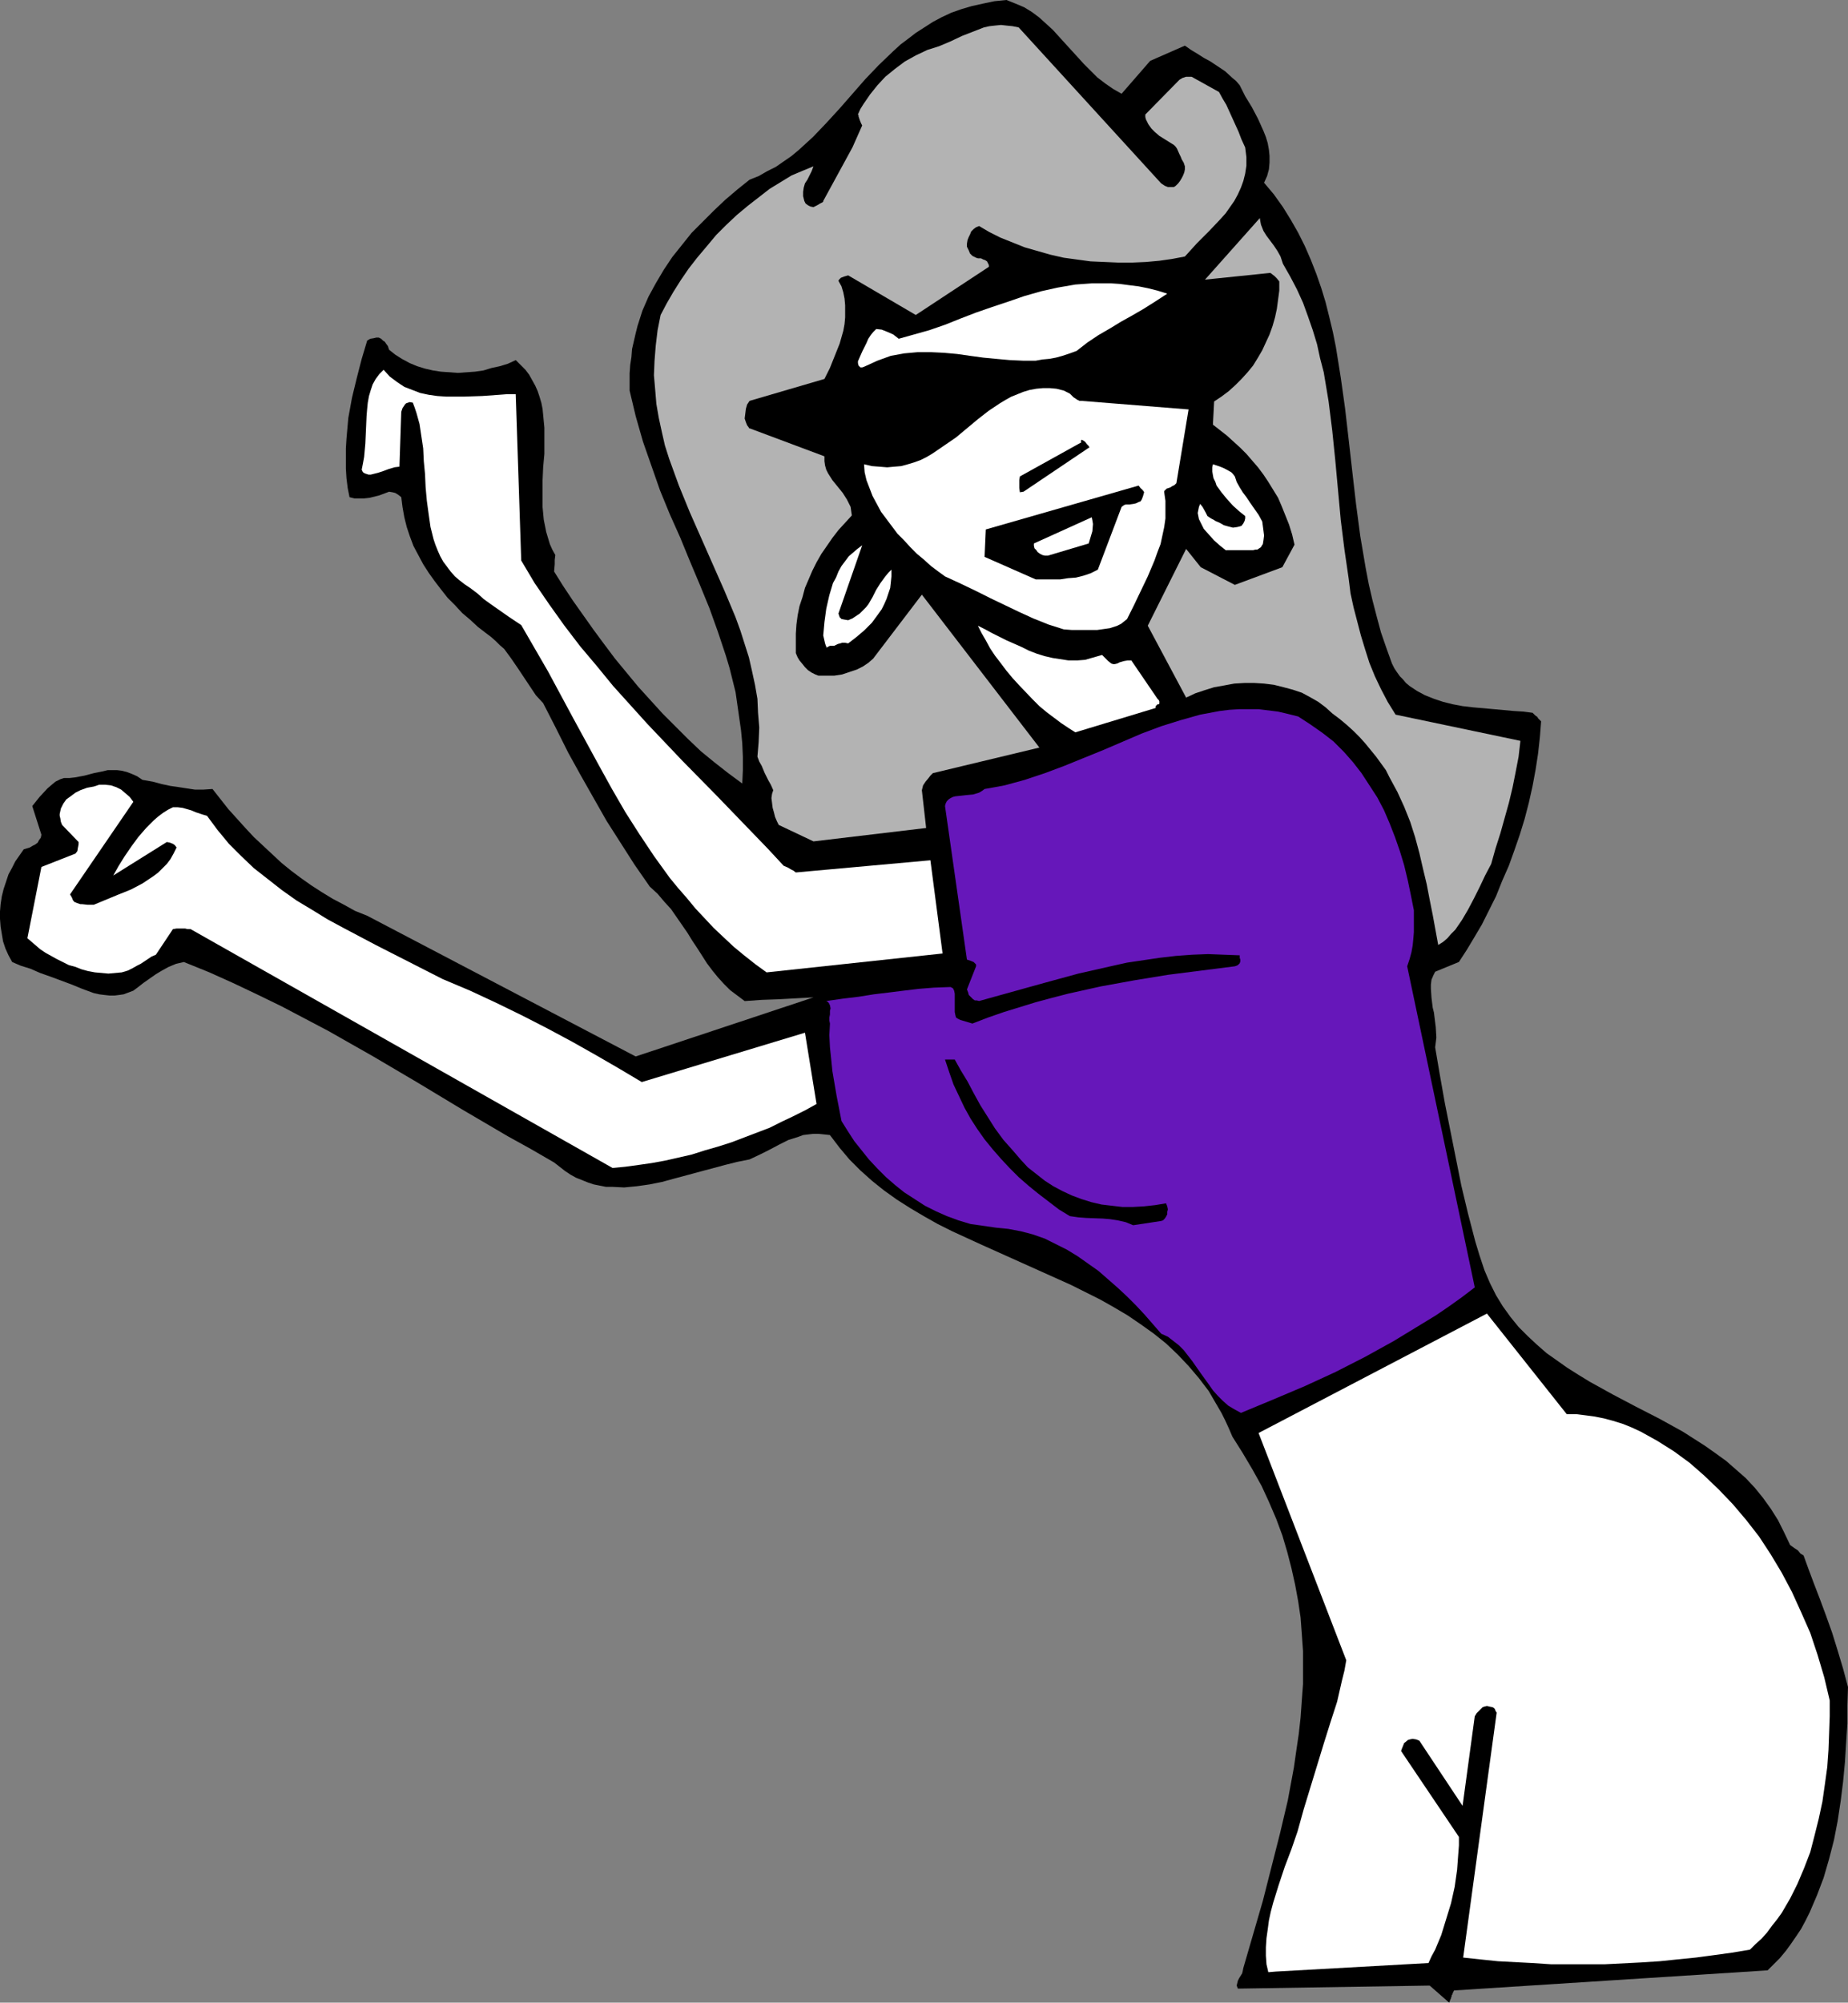 <?xml version="1.0" encoding="UTF-8" standalone="no"?>
<svg
   version="1.0"
   width="129.766mm"
   height="140.538mm"
   id="svg16"
   sodipodi:docname="Dancer 16.wmf"
   xmlns:inkscape="http://www.inkscape.org/namespaces/inkscape"
   xmlns:sodipodi="http://sodipodi.sourceforge.net/DTD/sodipodi-0.dtd"
   xmlns="http://www.w3.org/2000/svg"
   xmlns:svg="http://www.w3.org/2000/svg">
  <rect width="100%" height="100%" fill="#808080" stroke="none"/>
  <sodipodi:namedview
     id="namedview16"
     pagecolor="#ffffff"
     bordercolor="#000000"
     borderopacity="0.25"
     inkscape:showpageshadow="2"
     inkscape:pageopacity="0.0"
     inkscape:pagecheckerboard="0"
     inkscape:deskcolor="#d1d1d1"
     inkscape:document-units="mm" />
  <defs
     id="defs1">
    <pattern
       id="WMFhbasepattern"
       patternUnits="userSpaceOnUse"
       width="6"
       height="6"
       x="0"
       y="0" />
  </defs>
  <path
     style="fill:#000000;fill-opacity:1;fill-rule:evenodd;stroke:none"
     d="m 215.897,264.534 -47.187,15.675 -71.266,-37.329 -3.232,-1.293 -2.909,-1.616 -3.07,-1.616 -2.909,-1.778 -2.747,-1.778 -2.747,-1.939 -2.586,-1.939 -2.586,-2.101 -2.424,-2.262 -2.424,-2.262 -2.424,-2.262 -2.262,-2.424 -4.525,-5.01 -4.202,-5.333 -2.424,0.162 h -2.262 l -2.101,-0.323 -2.101,-0.323 -2.262,-0.323 -2.262,-0.485 -2.424,-0.646 -2.747,-0.485 -1.454,-0.97 -1.454,-0.646 -1.293,-0.485 -1.293,-0.323 -1.293,-0.162 h -1.293 -1.131 l -1.293,0.323 -2.424,0.485 -2.424,0.646 -2.586,0.485 -1.454,0.162 h -1.454 l -0.97,0.323 -1.293,0.646 -0.97,0.808 -1.131,0.97 -2.101,2.262 -1.939,2.424 2.424,7.595 -0.162,0.808 -0.485,0.646 -0.323,0.646 -0.646,0.485 -0.646,0.323 -0.808,0.485 -1.616,0.485 -1.131,1.616 -1.131,1.616 -0.808,1.616 -0.97,1.778 -0.646,1.939 -0.646,1.939 -0.485,1.939 -0.323,2.101 L 0,241.749 v 1.939 l 0.162,2.101 0.323,1.939 0.323,1.939 0.646,1.939 0.808,1.778 0.97,1.778 2.262,0.97 2.586,0.808 2.586,1.131 2.747,0.97 5.656,2.101 2.747,1.131 3.07,1.131 1.454,0.323 1.293,0.162 1.454,0.162 h 1.293 l 1.293,-0.162 1.131,-0.162 1.293,-0.485 1.293,-0.485 1.293,-0.97 1.454,-1.131 3.232,-2.262 1.616,-0.97 1.778,-0.97 1.939,-0.808 2.101,-0.485 6.787,2.747 6.464,2.909 6.464,3.07 6.302,3.07 12.282,6.464 11.958,6.787 11.797,6.949 11.797,7.11 12.12,7.11 6.141,3.394 6.141,3.555 1.454,1.131 1.454,1.131 1.454,0.97 1.454,0.808 1.616,0.646 1.616,0.646 1.454,0.485 1.616,0.323 1.616,0.323 h 1.616 l 3.232,0.162 3.394,-0.323 3.394,-0.485 3.232,-0.646 3.555,-0.97 6.626,-1.778 6.626,-1.778 3.232,-0.808 3.232,-0.646 2.747,-1.293 2.586,-1.293 2.424,-1.293 2.586,-1.293 2.586,-0.808 1.293,-0.485 1.293,-0.162 1.454,-0.162 h 1.293 l 1.616,0.162 1.454,0.162 2.586,3.394 2.586,3.07 2.909,2.909 3.07,2.747 3.232,2.586 3.394,2.424 3.555,2.262 3.555,2.101 3.717,2.101 3.878,1.939 7.757,3.555 7.918,3.555 7.918,3.555 7.918,3.555 3.878,1.939 3.878,1.939 3.717,2.101 3.555,2.101 3.555,2.424 3.394,2.424 3.232,2.586 3.07,2.909 2.909,3.07 2.747,3.232 2.586,3.394 2.262,3.878 1.131,1.939 0.97,1.939 0.97,2.101 0.97,2.262 2.747,4.363 2.586,4.363 2.424,4.363 1.939,4.202 1.939,4.525 1.616,4.363 1.293,4.363 1.131,4.363 0.97,4.363 0.808,4.363 0.646,4.363 0.323,4.363 0.323,4.525 v 4.363 4.363 l -0.323,4.363 -0.323,4.525 -0.485,4.363 -0.646,4.363 -0.646,4.525 -1.616,8.726 -2.101,8.888 -2.262,8.888 -2.262,8.888 -5.171,17.776 -0.162,0.808 -0.162,0.646 -0.808,1.293 -0.323,0.646 -0.162,0.646 -0.162,0.646 0.323,0.808 50.904,-0.808 5.171,4.525 0.323,-0.808 0.162,-0.323 v -0.162 l 0.162,-0.323 v -0.162 -0.162 l 0.162,-0.162 0.162,-0.485 0.162,-0.323 0.162,-0.323 83.224,-5.333 1.616,-1.616 1.616,-1.616 1.616,-1.939 1.293,-1.778 1.454,-2.101 1.293,-1.939 1.131,-2.101 1.131,-2.262 0.97,-2.262 0.97,-2.262 1.778,-4.686 1.454,-5.01 1.293,-5.01 0.97,-5.01 0.808,-5.333 0.646,-5.171 0.485,-5.171 0.323,-5.171 0.323,-5.01 v -4.848 l 0.162,-4.848 -1.293,-4.848 -1.454,-4.848 -1.454,-4.686 -1.616,-4.525 -1.616,-4.363 -1.616,-4.202 -1.454,-3.878 -0.646,-1.778 -0.646,-1.778 -0.808,-0.485 -0.646,-0.808 -0.97,-0.646 -1.131,-0.808 -1.616,-3.394 -1.616,-3.232 -1.939,-3.07 -2.101,-2.909 -2.101,-2.586 -2.424,-2.586 -2.586,-2.262 -2.586,-2.262 -2.909,-2.101 -2.747,-1.939 -5.818,-3.717 -6.141,-3.394 -6.302,-3.232 -6.141,-3.232 -6.141,-3.394 -2.909,-1.778 -3.07,-1.939 -2.747,-1.939 -2.747,-1.939 -2.586,-2.262 -2.424,-2.262 -2.424,-2.424 -2.101,-2.586 -2.101,-2.909 -1.778,-2.909 -1.616,-3.232 -1.454,-3.394 -1.293,-3.878 -1.131,-3.717 -1.939,-7.433 -1.778,-7.433 -1.454,-7.272 -2.909,-14.544 -1.293,-7.272 -1.293,-7.595 0.162,-1.293 0.162,-1.293 -0.162,-2.747 -0.323,-2.586 -0.162,-1.293 -0.323,-1.293 -0.323,-2.586 -0.162,-2.424 v -1.131 l 0.162,-1.293 0.485,-1.131 0.485,-0.97 6.302,-2.586 2.101,-3.232 1.939,-3.232 2.101,-3.555 1.778,-3.555 1.939,-3.878 1.616,-4.04 1.778,-4.04 1.454,-4.04 1.454,-4.202 1.293,-4.202 1.131,-4.363 0.97,-4.363 0.808,-4.363 0.646,-4.202 0.485,-4.363 0.323,-4.202 -0.485,-0.485 -0.323,-0.323 -0.162,-0.323 -0.646,-0.485 -0.323,-0.323 -0.323,-0.323 -2.424,-0.323 -2.586,-0.162 -5.333,-0.485 -5.494,-0.485 -2.747,-0.323 -2.586,-0.485 -2.586,-0.646 -2.424,-0.808 -2.424,-0.97 -2.101,-1.131 -1.939,-1.293 -0.97,-0.808 -0.808,-0.97 -0.808,-0.808 -0.808,-1.131 -0.646,-0.97 -0.646,-1.293 -1.454,-4.04 -1.454,-4.202 -1.131,-4.202 -1.131,-4.363 -0.97,-4.202 -0.808,-4.202 -1.454,-8.565 -1.131,-8.565 -0.97,-8.403 -0.97,-8.565 -0.97,-8.403 -1.131,-8.08 -1.293,-8.08 -0.808,-4.04 -0.97,-4.04 -0.97,-3.878 -1.131,-3.717 -1.293,-3.717 -1.454,-3.717 -1.616,-3.717 -1.778,-3.555 -1.939,-3.394 -2.101,-3.394 -2.424,-3.394 -2.586,-3.07 0.808,-1.778 0.485,-1.778 0.162,-1.778 v -1.778 l -0.162,-1.616 -0.323,-1.778 -0.485,-1.616 -0.646,-1.616 -1.454,-3.232 -1.616,-3.07 -1.778,-2.909 -1.454,-2.909 -0.97,-1.131 -0.97,-0.808 -1.939,-1.778 -1.939,-1.293 -1.939,-1.293 -1.778,-0.97 -1.778,-1.131 -1.616,-0.97 -1.616,-1.131 -9.211,4.04 -7.595,8.726 -2.262,-1.293 -2.101,-1.454 -2.101,-1.616 -1.778,-1.778 -1.778,-1.778 -1.616,-1.778 -3.394,-3.717 -3.232,-3.555 -1.778,-1.616 -1.778,-1.616 -1.939,-1.454 -2.101,-1.293 L 269.548,0.97 267.125,0 l -3.232,0.323 -3.07,0.646 -2.909,0.646 -2.747,0.808 -2.747,0.97 -2.424,1.131 -2.424,1.293 -2.262,1.454 -2.262,1.454 -2.101,1.616 -1.939,1.454 -1.939,1.778 -3.878,3.717 -3.555,3.717 -3.394,3.878 -3.394,3.878 -3.555,3.878 -3.555,3.717 -1.778,1.616 -1.939,1.778 -1.939,1.616 -2.101,1.454 -2.101,1.454 -2.262,1.131 -2.262,1.293 -2.424,0.97 -3.232,2.586 -3.232,2.747 -3.07,2.909 -2.909,2.909 -2.909,2.909 -2.586,3.232 -2.586,3.232 -2.262,3.394 -2.101,3.555 -1.939,3.555 -1.616,3.717 -1.293,4.04 -0.485,1.939 -0.485,2.101 -0.485,2.101 -0.162,2.101 -0.323,2.101 -0.162,2.262 v 2.262 2.262 l 0.808,3.394 0.808,3.394 0.97,3.394 0.97,3.394 2.262,6.464 2.262,6.464 2.586,6.302 2.747,6.141 2.586,6.302 2.586,6.141 2.586,6.302 2.262,6.302 2.101,6.302 0.97,3.232 0.808,3.232 0.808,3.232 0.485,3.394 0.485,3.394 0.485,3.394 0.323,3.394 0.162,3.555 v 3.555 l -0.162,3.555 -3.717,-2.747 -3.717,-2.909 -3.555,-2.909 -3.394,-3.232 -3.394,-3.394 -3.394,-3.394 -3.232,-3.555 -3.232,-3.555 -3.07,-3.717 -3.07,-3.717 -2.909,-3.878 -2.747,-3.717 -2.747,-3.878 -2.747,-3.878 -2.586,-3.878 -2.424,-3.878 0.162,-1.939 v -1.131 l 0.162,-1.293 -0.808,-1.454 -0.646,-1.454 -0.485,-1.616 -0.485,-1.616 -0.323,-1.616 -0.323,-1.616 -0.323,-3.394 v -3.394 -3.555 l 0.162,-3.555 0.323,-3.555 v -3.394 -3.555 l -0.323,-3.394 -0.162,-1.616 -0.323,-1.616 -0.485,-1.616 -0.485,-1.454 -0.646,-1.454 -0.808,-1.454 -0.808,-1.454 -0.97,-1.293 -1.293,-1.293 -1.293,-1.293 -2.101,0.97 -2.101,0.646 -2.262,0.485 -2.101,0.646 -2.262,0.323 -2.262,0.162 -2.262,0.162 -2.262,-0.162 -2.262,-0.162 -2.101,-0.323 -2.101,-0.485 -2.101,-0.646 -1.939,-0.808 -2.101,-1.131 -1.778,-1.131 -1.616,-1.293 -0.323,-0.97 -0.485,-0.646 -0.323,-0.485 -0.485,-0.323 -0.485,-0.485 -0.646,-0.323 h -0.646 l -0.646,0.162 -0.97,0.162 -0.808,0.485 -1.454,4.848 -1.293,5.01 -1.293,5.333 -0.97,5.333 -0.485,5.494 -0.162,2.586 v 2.747 2.586 l 0.162,2.586 0.323,2.586 0.485,2.424 1.293,0.323 h 1.293 1.293 l 1.454,-0.162 1.293,-0.323 1.293,-0.323 2.586,-0.97 0.97,0.162 0.646,0.162 0.808,0.485 0.808,0.646 0.323,2.586 0.485,2.747 0.646,2.586 0.808,2.424 0.97,2.586 1.293,2.424 1.293,2.424 1.454,2.262 1.616,2.262 1.616,2.101 1.778,2.262 1.939,1.939 1.939,2.101 2.101,1.778 2.101,1.939 2.101,1.616 1.293,0.97 1.293,1.131 1.131,1.131 1.131,0.97 1.778,2.424 1.778,2.586 1.616,2.424 1.616,2.424 1.616,2.424 1.939,2.101 3.394,6.625 3.232,6.464 3.394,6.141 3.394,5.979 3.394,5.979 3.717,5.817 3.717,5.817 4.04,5.817 2.101,1.939 1.778,2.101 1.778,1.939 1.454,2.101 2.909,4.202 1.293,2.101 1.293,1.939 2.586,4.04 1.454,1.939 1.454,1.778 1.616,1.778 1.616,1.616 1.939,1.454 1.939,1.454 4.525,-0.323 4.525,-0.162 z"
     id="path1" />
  <path
     style="fill:#6617ba;fill-opacity:1;fill-rule:evenodd;stroke:none"
     d="m 219.291,265.503 4.525,-0.646 4.04,-0.485 4.04,-0.646 4.04,-0.485 3.878,-0.485 4.04,-0.485 4.04,-0.323 4.363,-0.162 0.646,0.323 0.323,0.646 0.162,0.808 v 0.808 0.97 1.131 1.939 l 0.162,0.808 0.162,0.646 0.485,0.323 0.646,0.323 1.616,0.485 1.616,0.485 4.202,-1.616 4.202,-1.454 4.202,-1.293 4.202,-1.293 4.202,-1.131 4.363,-1.131 8.726,-1.939 8.888,-1.616 8.888,-1.454 8.888,-1.131 8.888,-1.131 0.485,-0.162 0.323,-0.162 0.323,-0.323 0.162,-0.162 0.162,-0.485 v -0.485 l -0.162,-0.485 v -0.646 l -4.202,-0.162 -4.202,-0.162 -4.202,0.162 -4.363,0.323 -4.202,0.485 -4.363,0.646 -4.363,0.646 -4.363,0.97 -8.565,1.939 -8.888,2.424 -8.726,2.424 -8.726,2.424 -0.646,-0.162 h -0.485 l -0.485,-0.323 -0.323,-0.323 -0.323,-0.323 -0.485,-0.485 -0.162,-0.646 -0.323,-0.808 2.424,-6.141 v -0.485 l -0.162,-0.162 -0.162,-0.162 -0.323,-0.323 -0.808,-0.323 -0.485,-0.162 -0.485,-0.162 -5.818,-40.722 0.162,-0.646 0.323,-0.646 0.485,-0.485 0.485,-0.323 0.646,-0.323 0.646,-0.162 1.454,-0.162 1.454,-0.162 1.778,-0.162 1.616,-0.485 0.808,-0.485 0.646,-0.485 2.747,-0.485 2.586,-0.485 5.333,-1.454 5.333,-1.778 5.171,-1.939 10.342,-4.202 10.181,-4.363 5.171,-1.939 5.171,-1.616 5.171,-1.454 2.586,-0.485 2.586,-0.485 2.586,-0.323 2.586,-0.162 h 2.586 2.586 l 2.586,0.323 2.586,0.323 2.747,0.646 2.586,0.646 3.232,2.101 3.232,2.262 2.909,2.262 2.747,2.747 2.424,2.747 2.262,2.909 2.101,3.232 2.101,3.232 1.778,3.394 1.454,3.394 1.454,3.717 1.293,3.717 1.131,3.717 0.97,4.04 0.808,3.878 0.808,4.04 v 2.101 1.939 1.778 l -0.162,1.939 -0.162,1.616 -0.323,1.778 -0.485,1.778 -0.646,1.939 17.938,85.161 -3.394,2.586 -3.394,2.424 -3.555,2.424 -3.717,2.262 -7.434,4.525 -7.595,4.202 -7.918,4.04 -8.08,3.717 -8.403,3.555 -8.565,3.555 -1.778,-0.97 -1.616,-0.97 -1.454,-1.293 -1.293,-1.293 -1.293,-1.454 -1.131,-1.616 -2.101,-2.909 -2.262,-3.232 -1.131,-1.454 -1.131,-1.454 -1.293,-1.293 -1.454,-1.131 -1.454,-1.131 -1.778,-0.808 -4.363,-5.01 -2.262,-2.424 -2.424,-2.424 -2.424,-2.262 -2.586,-2.262 -2.586,-2.262 -2.747,-1.939 -2.747,-1.939 -2.909,-1.778 -2.909,-1.454 -2.909,-1.454 -3.232,-1.131 -3.07,-0.808 -3.394,-0.646 -3.232,-0.323 -3.394,-0.485 -3.394,-0.485 -3.232,-0.97 -3.07,-1.131 -2.909,-1.293 -2.909,-1.454 -2.747,-1.778 -2.747,-1.778 -2.424,-1.939 -2.424,-2.101 -2.262,-2.262 -2.262,-2.424 -1.939,-2.424 -1.939,-2.424 -1.778,-2.747 -1.616,-2.586 -1.293,-6.625 -1.131,-6.625 -0.323,-3.232 -0.323,-3.07 -0.162,-3.232 0.162,-3.07 -0.162,-0.808 v -0.808 l 0.162,-0.808 v -0.97 l 0.162,-0.646 -0.162,-0.808 -0.323,-0.646 -0.323,-0.323 z"
     id="path2" />
  <path
     style="fill:#ffffff;fill-opacity:1;fill-rule:evenodd;stroke:none"
     d="m 338.552,522.927 40.562,-2.262 0.808,-1.778 0.97,-1.778 1.616,-3.878 1.293,-4.202 1.293,-4.202 0.97,-4.363 0.646,-4.525 0.323,-4.363 0.162,-2.101 v -2.262 l -15.352,-22.785 0.162,-0.485 0.323,-0.808 0.323,-0.808 0.808,-0.646 0.162,-0.162 0.485,-0.162 0.808,-0.162 0.97,0.162 0.808,0.323 11.474,17.291 3.232,-23.755 0.485,-0.808 0.323,-0.323 0.808,-0.808 0.485,-0.485 0.485,-0.162 0.646,-0.162 0.646,0.162 0.808,0.162 0.323,0.162 0.323,0.323 0.162,0.485 0.323,0.485 -8.888,64.962 4.525,0.485 4.686,0.485 9.211,0.485 4.848,0.323 h 4.686 4.848 4.848 l 9.534,-0.485 5.01,-0.323 4.686,-0.485 4.848,-0.485 4.848,-0.646 4.686,-0.646 4.848,-0.808 1.454,-1.454 1.616,-1.454 1.454,-1.616 1.293,-1.778 1.293,-1.616 1.293,-1.778 2.262,-3.878 1.939,-3.878 1.778,-4.202 1.616,-4.202 1.131,-4.363 1.131,-4.525 0.97,-4.525 0.646,-4.525 0.646,-4.686 0.323,-4.525 0.162,-4.363 0.162,-4.525 v -4.202 l -1.454,-6.141 -1.778,-5.979 -1.939,-5.817 -2.424,-5.494 -2.424,-5.333 -2.747,-5.171 -2.909,-4.848 -3.07,-4.686 -3.394,-4.363 -3.555,-4.202 -3.717,-3.878 -3.878,-3.717 -3.878,-3.394 -4.202,-3.07 -4.363,-2.747 -4.363,-2.424 -2.424,-1.131 -2.424,-0.97 -2.586,-0.808 -2.424,-0.646 -2.424,-0.485 -2.424,-0.323 -2.586,-0.323 h -2.424 l -21.17,-26.663 -60.6,31.673 23.27,60.276 -0.485,2.747 -0.646,2.586 -1.293,5.656 -1.778,5.494 -1.778,5.656 -1.778,5.817 -1.778,5.817 -1.778,5.817 -1.616,5.817 -1.616,4.686 -1.778,4.686 -1.616,4.848 -1.454,4.686 -0.646,2.424 -0.485,2.262 -0.323,2.424 -0.323,2.262 -0.162,2.424 v 2.262 l 0.162,2.262 0.485,2.101 z"
     id="path3" />
  <path
     style="fill:#000000;fill-opacity:1;fill-rule:evenodd;stroke:none"
     d="m 300.737,324.971 7.434,-1.131 0.485,-0.162 0.485,-0.485 0.323,-0.485 0.323,-0.646 v -0.646 l 0.162,-0.646 -0.162,-0.808 -0.323,-0.808 -2.909,0.485 -2.909,0.323 -2.909,0.162 h -2.909 l -2.747,-0.323 -2.747,-0.323 -2.747,-0.646 -2.586,-0.808 -2.586,-0.97 -2.424,-1.131 -2.424,-1.293 -2.262,-1.454 -2.262,-1.778 -2.262,-1.778 -1.939,-2.101 -1.939,-2.262 -2.586,-2.909 -2.262,-3.07 -1.939,-3.07 -1.939,-3.07 -1.778,-3.232 -1.616,-3.07 -1.778,-2.909 -1.616,-2.909 h -2.586 l 1.131,3.394 1.131,3.232 1.454,3.07 1.454,3.07 1.616,2.909 1.778,2.747 1.939,2.747 2.101,2.586 2.262,2.586 2.262,2.424 2.424,2.424 2.586,2.262 2.586,2.101 2.747,2.101 2.747,2.101 2.909,1.778 2.262,0.323 2.101,0.162 4.363,0.162 1.939,0.162 2.101,0.323 2.101,0.485 z"
     id="path4" />
  <path
     style="fill:#ffffff;fill-opacity:1;fill-rule:evenodd;stroke:none"
     d="m 162.569,309.781 3.394,-0.323 3.555,-0.485 3.394,-0.485 3.555,-0.646 3.555,-0.808 3.555,-0.808 3.555,-1.131 3.394,-0.97 3.555,-1.131 3.394,-1.293 3.394,-1.293 3.394,-1.293 3.232,-1.616 3.07,-1.454 3.232,-1.616 2.909,-1.616 -3.07,-18.907 -43.309,13.089 -5.979,-3.555 -6.141,-3.555 -6.302,-3.555 -6.626,-3.555 -6.626,-3.394 -6.949,-3.394 -6.949,-3.232 -7.272,-3.07 -8.888,-4.525 -8.888,-4.525 -8.565,-4.525 -4.202,-2.262 -4.202,-2.586 -4.04,-2.424 -3.878,-2.747 -3.717,-2.909 -3.717,-2.909 -3.394,-3.232 -3.232,-3.232 -3.07,-3.717 -2.747,-3.717 -1.131,-0.323 -0.97,-0.323 -0.97,-0.323 -1.131,-0.485 -1.131,-0.323 -1.131,-0.323 -1.293,-0.162 h -1.293 l -1.293,0.646 -1.293,0.808 -1.293,0.97 -1.131,0.97 -2.101,2.101 -2.101,2.424 -1.778,2.424 -1.778,2.586 -1.616,2.586 -1.454,2.586 14.221,-8.888 0.808,0.162 0.808,0.323 0.485,0.323 0.485,0.646 -0.808,1.616 -0.808,1.454 -0.97,1.293 -1.131,1.131 -1.131,1.131 -1.293,0.97 -1.454,0.97 -1.454,0.97 -3.07,1.616 -3.232,1.293 -6.626,2.747 h -1.616 l -1.454,-0.162 h -0.485 l -0.485,-0.162 -0.485,-0.162 -0.323,-0.162 h -0.162 l -0.162,-0.162 -0.323,-0.323 -0.323,-0.808 -0.485,-0.808 16.806,-24.563 -0.97,-1.293 -1.131,-0.97 -1.131,-0.97 -1.293,-0.646 -1.454,-0.485 -1.454,-0.162 H 26.341 l -1.454,0.485 -1.778,0.323 -1.778,0.646 -1.293,0.646 -1.293,0.97 -1.131,0.808 -0.808,1.131 -0.646,1.293 -0.323,1.454 v 0.485 l 0.162,0.646 0.162,0.97 0.323,0.808 4.363,4.525 v 0.646 l -0.162,0.808 -0.162,0.97 -0.485,0.646 -9.05,3.555 -3.717,18.907 1.131,0.97 1.131,0.97 1.131,0.97 1.454,0.97 1.454,0.808 1.454,0.808 3.232,1.616 1.778,0.485 1.616,0.646 1.778,0.485 1.778,0.323 1.778,0.162 1.778,0.162 1.778,-0.162 1.778,-0.162 1.616,-0.485 1.293,-0.646 1.131,-0.646 0.97,-0.485 0.97,-0.646 0.97,-0.646 0.97,-0.646 1.131,-0.485 4.525,-6.787 0.97,-0.162 h 1.131 1.131 l 0.646,0.162 h 0.808 z"
     id="path5" />
  <path
     style="fill:#ffffff;fill-opacity:1;fill-rule:evenodd;stroke:none"
     d="m 203.454,257.908 46.702,-5.01 -3.232,-24.724 -35.714,3.232 -0.646,-0.485 -0.646,-0.323 -0.808,-0.485 -1.131,-0.485 -4.202,-4.525 -4.525,-4.686 -8.888,-9.211 -9.373,-9.534 -9.211,-9.696 -4.525,-5.01 -4.525,-5.01 -4.363,-5.333 -4.363,-5.171 -4.202,-5.494 -4.04,-5.656 -3.878,-5.656 -3.555,-5.979 -1.454,-44.116 h -2.262 l -2.101,0.162 -4.525,0.323 -4.848,0.162 h -4.686 l -2.424,-0.162 -2.262,-0.323 -2.262,-0.485 -2.101,-0.808 -2.101,-0.808 -1.939,-1.293 -1.939,-1.454 -1.616,-1.778 -1.131,1.131 -0.97,1.293 -0.808,1.454 -0.485,1.454 -0.485,1.616 -0.323,1.778 -0.162,1.616 -0.162,1.939 -0.323,7.272 -0.323,3.555 -0.323,1.778 -0.323,1.616 0.323,0.646 0.485,0.323 0.485,0.162 0.485,0.162 h 0.646 l 0.646,-0.162 1.293,-0.323 1.454,-0.485 1.293,-0.485 1.616,-0.485 1.293,-0.162 0.485,-14.544 0.323,-0.97 0.646,-0.97 0.323,-0.323 0.485,-0.162 0.485,-0.162 0.808,0.162 0.485,1.293 0.485,1.454 0.808,2.909 0.485,3.232 0.485,3.232 0.162,3.394 0.323,3.394 0.162,3.555 0.323,3.555 0.485,3.555 0.485,3.394 0.808,3.232 0.485,1.454 0.646,1.616 0.646,1.454 0.808,1.454 0.97,1.293 0.97,1.293 1.131,1.293 1.131,0.97 1.454,1.131 1.454,0.97 1.939,1.454 1.616,1.454 1.778,1.293 1.616,1.131 3.232,2.262 3.394,2.262 3.555,6.141 3.555,6.141 6.787,12.605 6.787,12.443 3.394,6.141 3.555,6.141 3.717,5.817 3.878,5.817 4.202,5.817 2.262,2.747 2.262,2.586 2.262,2.747 2.424,2.586 2.424,2.586 2.747,2.586 2.586,2.424 2.747,2.262 3.07,2.424 z"
     id="path6" />
  <path
     style="fill:#b3b3b3;fill-opacity:1;fill-rule:evenodd;stroke:none"
     d="m 381.699,250.636 1.293,-0.808 1.131,-0.97 0.97,-1.131 1.131,-1.131 1.778,-2.586 1.616,-2.747 1.616,-3.07 1.454,-2.909 1.454,-3.07 1.616,-3.07 1.131,-4.04 1.293,-4.04 2.262,-8.08 0.97,-4.04 0.808,-4.04 0.808,-4.202 0.485,-4.202 -33.128,-6.949 -2.101,-3.394 -1.778,-3.394 -1.616,-3.394 -1.454,-3.555 -1.131,-3.555 -1.131,-3.717 -0.97,-3.717 -0.97,-3.717 -0.808,-3.717 -0.485,-3.878 -1.131,-7.757 -0.97,-7.757 -1.454,-15.836 -0.808,-7.918 -0.97,-7.757 -1.293,-7.757 -0.97,-3.717 -0.808,-3.717 -1.131,-3.717 -1.293,-3.717 -1.293,-3.555 -1.616,-3.555 -1.778,-3.394 -1.939,-3.394 -0.323,-0.97 -0.323,-0.97 -0.808,-1.454 -0.97,-1.454 -0.97,-1.293 -0.97,-1.293 -0.808,-1.293 -0.646,-1.616 -0.162,-0.808 -0.162,-0.97 -14.544,16.321 17.291,-1.778 0.323,0.162 0.162,0.162 0.646,0.485 0.646,0.646 0.646,0.808 v 2.424 l -0.323,2.424 -0.323,2.424 -0.485,2.262 -0.646,2.262 -0.808,2.262 -0.97,2.101 -0.97,2.101 -1.131,1.939 -1.293,2.101 -1.454,1.778 -1.616,1.778 -1.616,1.616 -1.778,1.616 -1.939,1.454 -1.939,1.293 -0.323,6.141 3.717,2.909 3.555,3.232 1.616,1.616 3.07,3.555 1.454,1.939 1.293,1.939 1.293,2.101 1.293,2.101 0.97,2.262 0.97,2.424 0.97,2.424 0.808,2.586 0.646,2.747 -3.232,5.979 -12.605,4.686 -9.05,-4.686 -3.878,-4.848 -10.181,20.361 10.181,19.068 2.424,-1.131 2.424,-0.808 2.586,-0.808 2.747,-0.485 2.586,-0.485 2.747,-0.162 h 2.586 l 2.586,0.162 2.586,0.323 2.586,0.646 2.424,0.646 2.424,0.808 2.101,1.131 2.262,1.293 1.939,1.454 1.778,1.616 1.939,1.454 1.939,1.616 1.778,1.616 1.616,1.616 1.454,1.616 1.454,1.778 1.454,1.778 1.293,1.778 1.293,1.778 0.97,1.939 2.101,3.878 1.778,3.878 1.616,4.04 1.293,4.04 1.131,4.202 0.97,4.202 0.97,4.04 0.808,4.202 0.808,4.04 z"
     id="path7" />
  <path
     style="fill:#b3b3b3;fill-opacity:1;fill-rule:evenodd;stroke:none"
     d="m 215.897,223.165 29.896,-3.555 -1.131,-10.019 0.162,-0.646 0.162,-0.646 0.646,-0.97 0.808,-0.97 0.485,-0.646 0.646,-0.646 28.28,-6.787 -31.189,-40.561 -12.928,16.968 -1.293,1.131 -1.454,0.97 -1.616,0.808 -1.939,0.646 -1.939,0.646 -2.101,0.323 h -2.101 -2.101 l -0.808,-0.323 -0.97,-0.485 -0.97,-0.646 -0.808,-0.808 -0.646,-0.808 -0.808,-0.97 -0.485,-0.808 -0.485,-1.131 v -2.586 -2.586 l 0.162,-2.424 0.323,-2.424 0.485,-2.424 0.808,-2.424 0.646,-2.424 0.97,-2.262 0.97,-2.262 1.131,-2.262 1.293,-2.262 1.454,-2.101 1.454,-2.101 1.616,-2.101 1.778,-1.939 1.778,-1.939 -0.162,-1.131 -0.162,-1.131 -0.485,-0.97 -0.485,-0.97 -1.131,-1.778 -2.747,-3.394 -1.131,-1.778 -0.485,-0.97 -0.323,-1.131 -0.162,-1.131 v -1.293 l -19.877,-7.433 h -0.162 v -0.162 l -0.485,-0.646 -0.323,-0.808 -0.323,-0.97 0.162,-1.293 0.162,-1.293 0.323,-1.131 0.323,-0.485 0.323,-0.485 19.877,-5.817 1.454,-2.909 1.293,-3.232 1.293,-3.232 0.97,-3.394 0.323,-1.778 0.162,-1.778 v -1.616 -1.616 l -0.162,-1.778 -0.323,-1.616 -0.485,-1.616 -0.808,-1.454 0.162,-0.323 0.485,-0.485 0.808,-0.323 1.131,-0.323 17.938,10.504 19.392,-12.766 v -0.485 l -0.162,-0.323 -0.323,-0.646 -0.485,-0.323 -0.485,-0.162 -0.646,-0.323 h -0.808 l -0.485,-0.162 -0.646,-0.323 -0.323,-0.162 -0.162,-0.162 -0.485,-0.485 -0.323,-0.808 -0.485,-0.97 v -0.808 l 0.162,-0.97 0.323,-0.808 0.323,-0.646 0.323,-0.808 0.646,-0.646 0.646,-0.485 0.808,-0.323 2.747,1.616 2.909,1.454 3.232,1.293 3.232,1.293 3.394,0.97 3.394,0.97 3.555,0.808 3.555,0.485 3.555,0.485 3.717,0.162 3.717,0.162 h 3.555 l 3.717,-0.162 3.555,-0.323 3.394,-0.485 3.394,-0.646 3.232,-3.555 3.232,-3.232 2.909,-3.07 1.454,-1.616 1.131,-1.616 1.131,-1.616 0.97,-1.778 0.808,-1.778 0.646,-1.778 0.485,-1.939 0.323,-2.101 v -2.262 l -0.323,-2.586 -0.97,-2.101 -0.808,-2.101 -0.808,-1.778 -0.808,-1.778 -1.616,-3.555 -0.97,-1.616 -0.97,-1.778 -7.272,-4.04 h -0.646 -0.808 l -0.97,0.323 -0.808,0.485 -9.05,9.211 v 0.646 l 0.162,0.646 0.646,1.293 0.808,1.131 0.97,0.97 1.131,0.97 1.293,0.808 2.586,1.616 0.485,0.485 0.323,0.485 0.646,1.454 0.323,0.646 0.323,0.808 0.485,0.808 0.323,0.97 v 0.808 l -0.162,0.808 -0.323,0.808 -0.323,0.646 -0.485,0.808 -0.485,0.646 -0.646,0.646 -0.485,0.323 h -0.808 -0.808 l -0.808,-0.323 -0.97,-0.646 -37.814,-41.369 -1.616,-0.323 -1.616,-0.162 -1.454,-0.162 -1.616,0.162 -1.454,0.162 -1.454,0.323 -2.909,1.131 -2.909,1.131 -3.07,1.454 -3.07,1.293 -3.07,0.97 -3.07,1.454 -2.909,1.616 -2.586,1.939 -2.586,2.101 -2.101,2.262 -1.939,2.424 -1.778,2.586 -0.808,1.293 -0.646,1.454 0.162,0.162 v 0.323 l 0.323,0.97 0.323,0.808 0.323,0.646 -2.586,5.817 -7.757,14.221 v 0.162 l -0.162,0.162 -0.646,0.323 -0.808,0.485 -0.97,0.485 -0.808,-0.162 -0.646,-0.323 -0.646,-0.485 -0.323,-0.646 -0.162,-0.646 -0.162,-0.646 v -1.131 l 0.162,-1.131 0.323,-1.131 0.646,-0.97 1.131,-2.262 0.485,-1.293 -2.747,1.131 -3.07,1.293 -2.909,1.778 -2.909,1.778 -2.909,2.262 -2.909,2.262 -2.909,2.424 -2.747,2.586 -2.747,2.747 -2.424,2.909 -2.586,3.07 -2.262,2.909 -2.101,3.07 -1.939,3.07 -1.778,3.07 -1.616,3.07 -0.808,4.04 -0.485,4.04 -0.323,4.04 -0.162,3.878 0.323,3.717 0.323,3.878 0.646,3.717 0.808,3.717 0.808,3.555 1.131,3.555 1.293,3.555 1.293,3.555 2.909,7.11 3.07,6.949 3.07,6.949 3.07,6.949 2.909,6.949 1.293,3.555 1.131,3.555 1.131,3.555 0.808,3.555 0.808,3.717 0.646,3.717 0.162,3.717 0.323,3.878 -0.162,3.878 -0.323,3.878 0.485,1.293 0.646,1.131 0.808,1.939 0.485,0.97 0.485,0.97 0.646,1.131 0.646,1.454 -0.323,0.97 -0.162,1.131 0.162,1.293 0.162,1.293 0.323,1.131 0.323,1.293 0.485,1.131 0.485,0.97 z"
     id="path8" />
  <path
     style="fill:#ffffff;fill-opacity:1;fill-rule:evenodd;stroke:none"
     d="m 285.385,194.239 21.331,-6.464 v -0.485 l 0.323,-0.323 0.162,-0.162 h 0.323 l 0.162,-0.162 v -0.162 -0.485 l -0.162,-0.323 -0.323,-0.323 -6.949,-10.181 h -0.97 l -0.97,0.162 -1.131,0.323 -0.646,0.323 -0.646,0.162 h -0.485 l -0.485,-0.162 -0.808,-0.646 -0.808,-0.808 -0.808,-0.808 -2.262,0.646 -2.262,0.646 -2.101,0.162 h -2.262 l -2.101,-0.323 -2.101,-0.323 -2.101,-0.485 -2.101,-0.646 -2.101,-0.808 -1.939,-0.97 -4.04,-1.778 -3.878,-1.939 -1.778,-0.97 -1.939,-0.97 0.97,1.939 1.131,1.939 1.131,2.101 1.293,1.939 1.616,2.101 1.454,1.939 1.616,1.939 1.778,1.939 3.555,3.717 1.778,1.778 1.939,1.616 1.939,1.454 1.939,1.454 1.939,1.293 z"
     id="path9" />
  <path
     style="fill:#ffffff;fill-opacity:1;fill-rule:evenodd;stroke:none"
     d="m 220.261,171.292 h 0.485 0.646 l 0.97,-0.485 0.646,-0.162 0.485,-0.162 h 0.808 l 0.808,0.162 2.101,-1.616 2.101,-1.778 2.101,-2.101 1.778,-2.424 0.808,-1.131 0.646,-1.293 0.646,-1.454 0.485,-1.454 0.485,-1.454 0.162,-1.454 0.162,-1.616 v -1.778 l -0.808,0.808 -0.808,0.97 -1.293,1.778 -1.131,1.778 -0.97,1.939 -1.131,1.939 -0.646,0.808 -0.808,0.808 -0.808,0.808 -0.97,0.646 -0.97,0.646 -1.131,0.485 -0.97,-0.162 -0.808,-0.162 -0.323,-0.323 -0.162,-0.162 -0.162,-0.485 -0.162,-0.485 6.302,-18.099 -1.293,0.97 -1.131,0.97 -1.131,0.97 -0.97,1.293 -0.97,1.293 -0.808,1.454 -0.646,1.616 -0.808,1.454 -0.485,1.616 -0.485,1.616 -0.808,3.555 -0.485,3.555 -0.323,3.555 0.485,2.101 0.162,0.485 0.162,0.323 v 0.162 0.162 z"
     id="path10" />
  <path
     style="fill:#ffffff;fill-opacity:1;fill-rule:evenodd;stroke:none"
     d="m 282.315,166.929 2.101,0.162 h 0.97 1.131 2.424 2.262 l 2.262,-0.323 1.131,-0.162 0.97,-0.323 0.97,-0.323 0.97,-0.485 0.808,-0.646 0.808,-0.646 0.808,-1.616 0.97,-1.939 1.778,-3.717 1.939,-4.04 1.778,-4.202 0.808,-2.262 0.808,-2.101 0.485,-2.262 0.485,-2.262 0.323,-2.262 v -2.262 -2.424 l -0.323,-2.262 v -0.323 l 0.323,-0.323 0.323,-0.323 0.485,-0.162 0.485,-0.162 0.485,-0.323 0.646,-0.323 0.485,-0.485 3.232,-19.553 -28.28,-2.262 h -0.646 l -0.646,-0.323 -0.485,-0.323 -0.485,-0.323 -0.97,-0.97 -0.646,-0.323 -0.97,-0.485 -1.939,-0.485 -1.778,-0.162 h -1.778 l -1.778,0.162 -1.778,0.323 -1.616,0.485 -1.616,0.646 -1.616,0.646 -1.454,0.808 -1.616,0.97 -2.909,1.939 -2.909,2.262 -2.909,2.424 -2.909,2.424 -3.07,2.101 -3.07,2.101 -1.616,0.97 -1.616,0.808 -1.778,0.646 -1.616,0.485 -1.778,0.485 -1.939,0.162 -1.778,0.162 -1.939,-0.162 -2.101,-0.162 -2.101,-0.485 0.162,2.101 0.485,2.101 0.808,2.101 0.808,2.101 1.131,2.101 1.131,2.101 1.454,1.939 1.454,1.939 1.454,1.939 1.778,1.778 1.616,1.778 1.778,1.778 1.939,1.616 1.778,1.616 1.939,1.454 1.778,1.293 4.202,1.939 4.04,1.939 3.878,1.939 3.717,1.778 3.717,1.778 3.878,1.778 4.04,1.616 z"
     id="path11" />
  <path
     style="fill:#000000;fill-opacity:1;fill-rule:evenodd;stroke:none"
     d="m 274.881,153.678 h 4.363 2.101 l 2.101,-0.323 2.101,-0.162 1.939,-0.485 1.939,-0.646 1.939,-0.97 6.302,-16.644 0.646,-0.485 0.485,-0.162 h 0.97 l 1.131,-0.162 0.646,-0.162 0.646,-0.323 0.485,-0.162 0.323,-0.485 0.323,-0.808 0.323,-1.131 -0.162,-0.323 -0.162,-0.162 -0.162,-0.162 v -0.162 h -0.162 l -0.323,-0.323 -0.485,-0.646 -40.562,11.635 -0.323,7.272 z"
     id="path12" />
  <path
     style="fill:#ffffff;fill-opacity:1;fill-rule:evenodd;stroke:none"
     d="m 278.113,147.376 10.827,-3.232 0.485,-1.616 0.485,-1.616 0.162,-1.939 -0.162,-0.97 -0.162,-0.808 -15.352,6.949 v 0.646 l 0.162,0.646 0.485,0.485 0.323,0.485 0.646,0.485 0.646,0.323 0.646,0.162 z"
     id="path13" />
  <path
     style="fill:#ffffff;fill-opacity:1;fill-rule:evenodd;stroke:none"
     d="m 326.432,145.922 h 6.141 l 0.646,-0.162 h 0.485 l 0.485,-0.323 0.485,-0.323 0.162,-0.323 0.323,-0.485 0.162,-0.97 0.162,-1.293 -0.162,-1.293 -0.323,-2.424 -0.97,-1.778 -1.131,-1.616 -1.131,-1.616 -0.97,-1.454 -0.97,-1.293 -0.808,-1.293 -0.808,-1.454 -0.485,-1.454 -0.485,-0.646 -0.485,-0.485 -1.454,-0.808 -0.646,-0.323 -0.808,-0.323 -1.939,-0.646 -0.162,0.808 v 1.131 l 0.162,0.97 0.162,0.808 0.485,0.97 0.323,0.97 1.293,1.778 1.454,1.778 1.616,1.778 1.616,1.454 1.616,1.293 v 0.646 l -0.162,0.646 -0.323,0.646 -0.485,0.646 -0.485,0.162 -0.646,0.162 -1.131,0.162 -1.293,-0.323 -1.131,-0.323 -1.131,-0.646 -1.131,-0.485 -0.485,-0.323 -0.646,-0.323 -0.97,-0.646 -0.485,-0.97 -0.808,-1.454 -0.646,-0.808 -0.323,0.808 -0.162,0.808 -0.162,0.808 0.162,0.808 0.162,0.808 0.485,0.97 0.808,1.616 1.293,1.454 1.454,1.616 1.454,1.293 1.616,1.293 z"
     id="path14" />
  <path
     style="fill:#000000;fill-opacity:1;fill-rule:evenodd;stroke:none"
     d="m 271.649,130.409 17.291,-11.635 h 0.162 v -0.162 l -0.162,-0.323 -0.485,-0.485 -0.485,-0.646 -0.485,-0.323 -0.323,-0.162 h -0.162 v 0 l -0.162,0.323 0.162,0.323 -16.322,9.049 -0.162,0.97 v 1.131 0.97 l 0.162,1.131 z"
     id="path15" />
  <path
     style="fill:#ffffff;fill-opacity:1;fill-rule:evenodd;stroke:none"
     d="m 229.31,97.281 1.778,-0.808 1.778,-0.808 1.778,-0.646 1.778,-0.646 1.778,-0.323 1.778,-0.323 3.555,-0.323 h 3.555 l 3.394,0.162 3.555,0.323 3.394,0.485 3.555,0.485 3.394,0.323 3.555,0.323 3.555,0.162 h 3.394 l 1.778,-0.323 1.778,-0.162 1.778,-0.323 1.778,-0.485 1.939,-0.646 1.778,-0.646 2.909,-2.262 2.909,-1.939 3.07,-1.778 2.909,-1.778 2.909,-1.616 3.07,-1.778 3.07,-1.939 3.232,-2.101 -2.586,-0.808 -2.586,-0.646 -2.424,-0.485 -2.586,-0.323 -2.424,-0.323 -2.424,-0.162 h -2.424 -2.424 l -2.262,0.162 -2.262,0.162 -4.686,0.808 -4.363,0.97 -4.525,1.293 -4.202,1.454 -4.363,1.454 -4.202,1.454 -4.202,1.616 -4.04,1.616 -4.202,1.454 -4.04,1.131 -4.04,1.131 -1.454,-1.131 -1.454,-0.646 -1.616,-0.646 -1.454,-0.162 -0.808,0.808 -0.646,0.808 -0.646,0.97 -0.485,1.131 -1.131,2.262 -1.131,2.586 v 0.485 l 0.162,0.646 0.323,0.323 0.162,0.162 h 0.485 z"
     id="path16" />
</svg>

